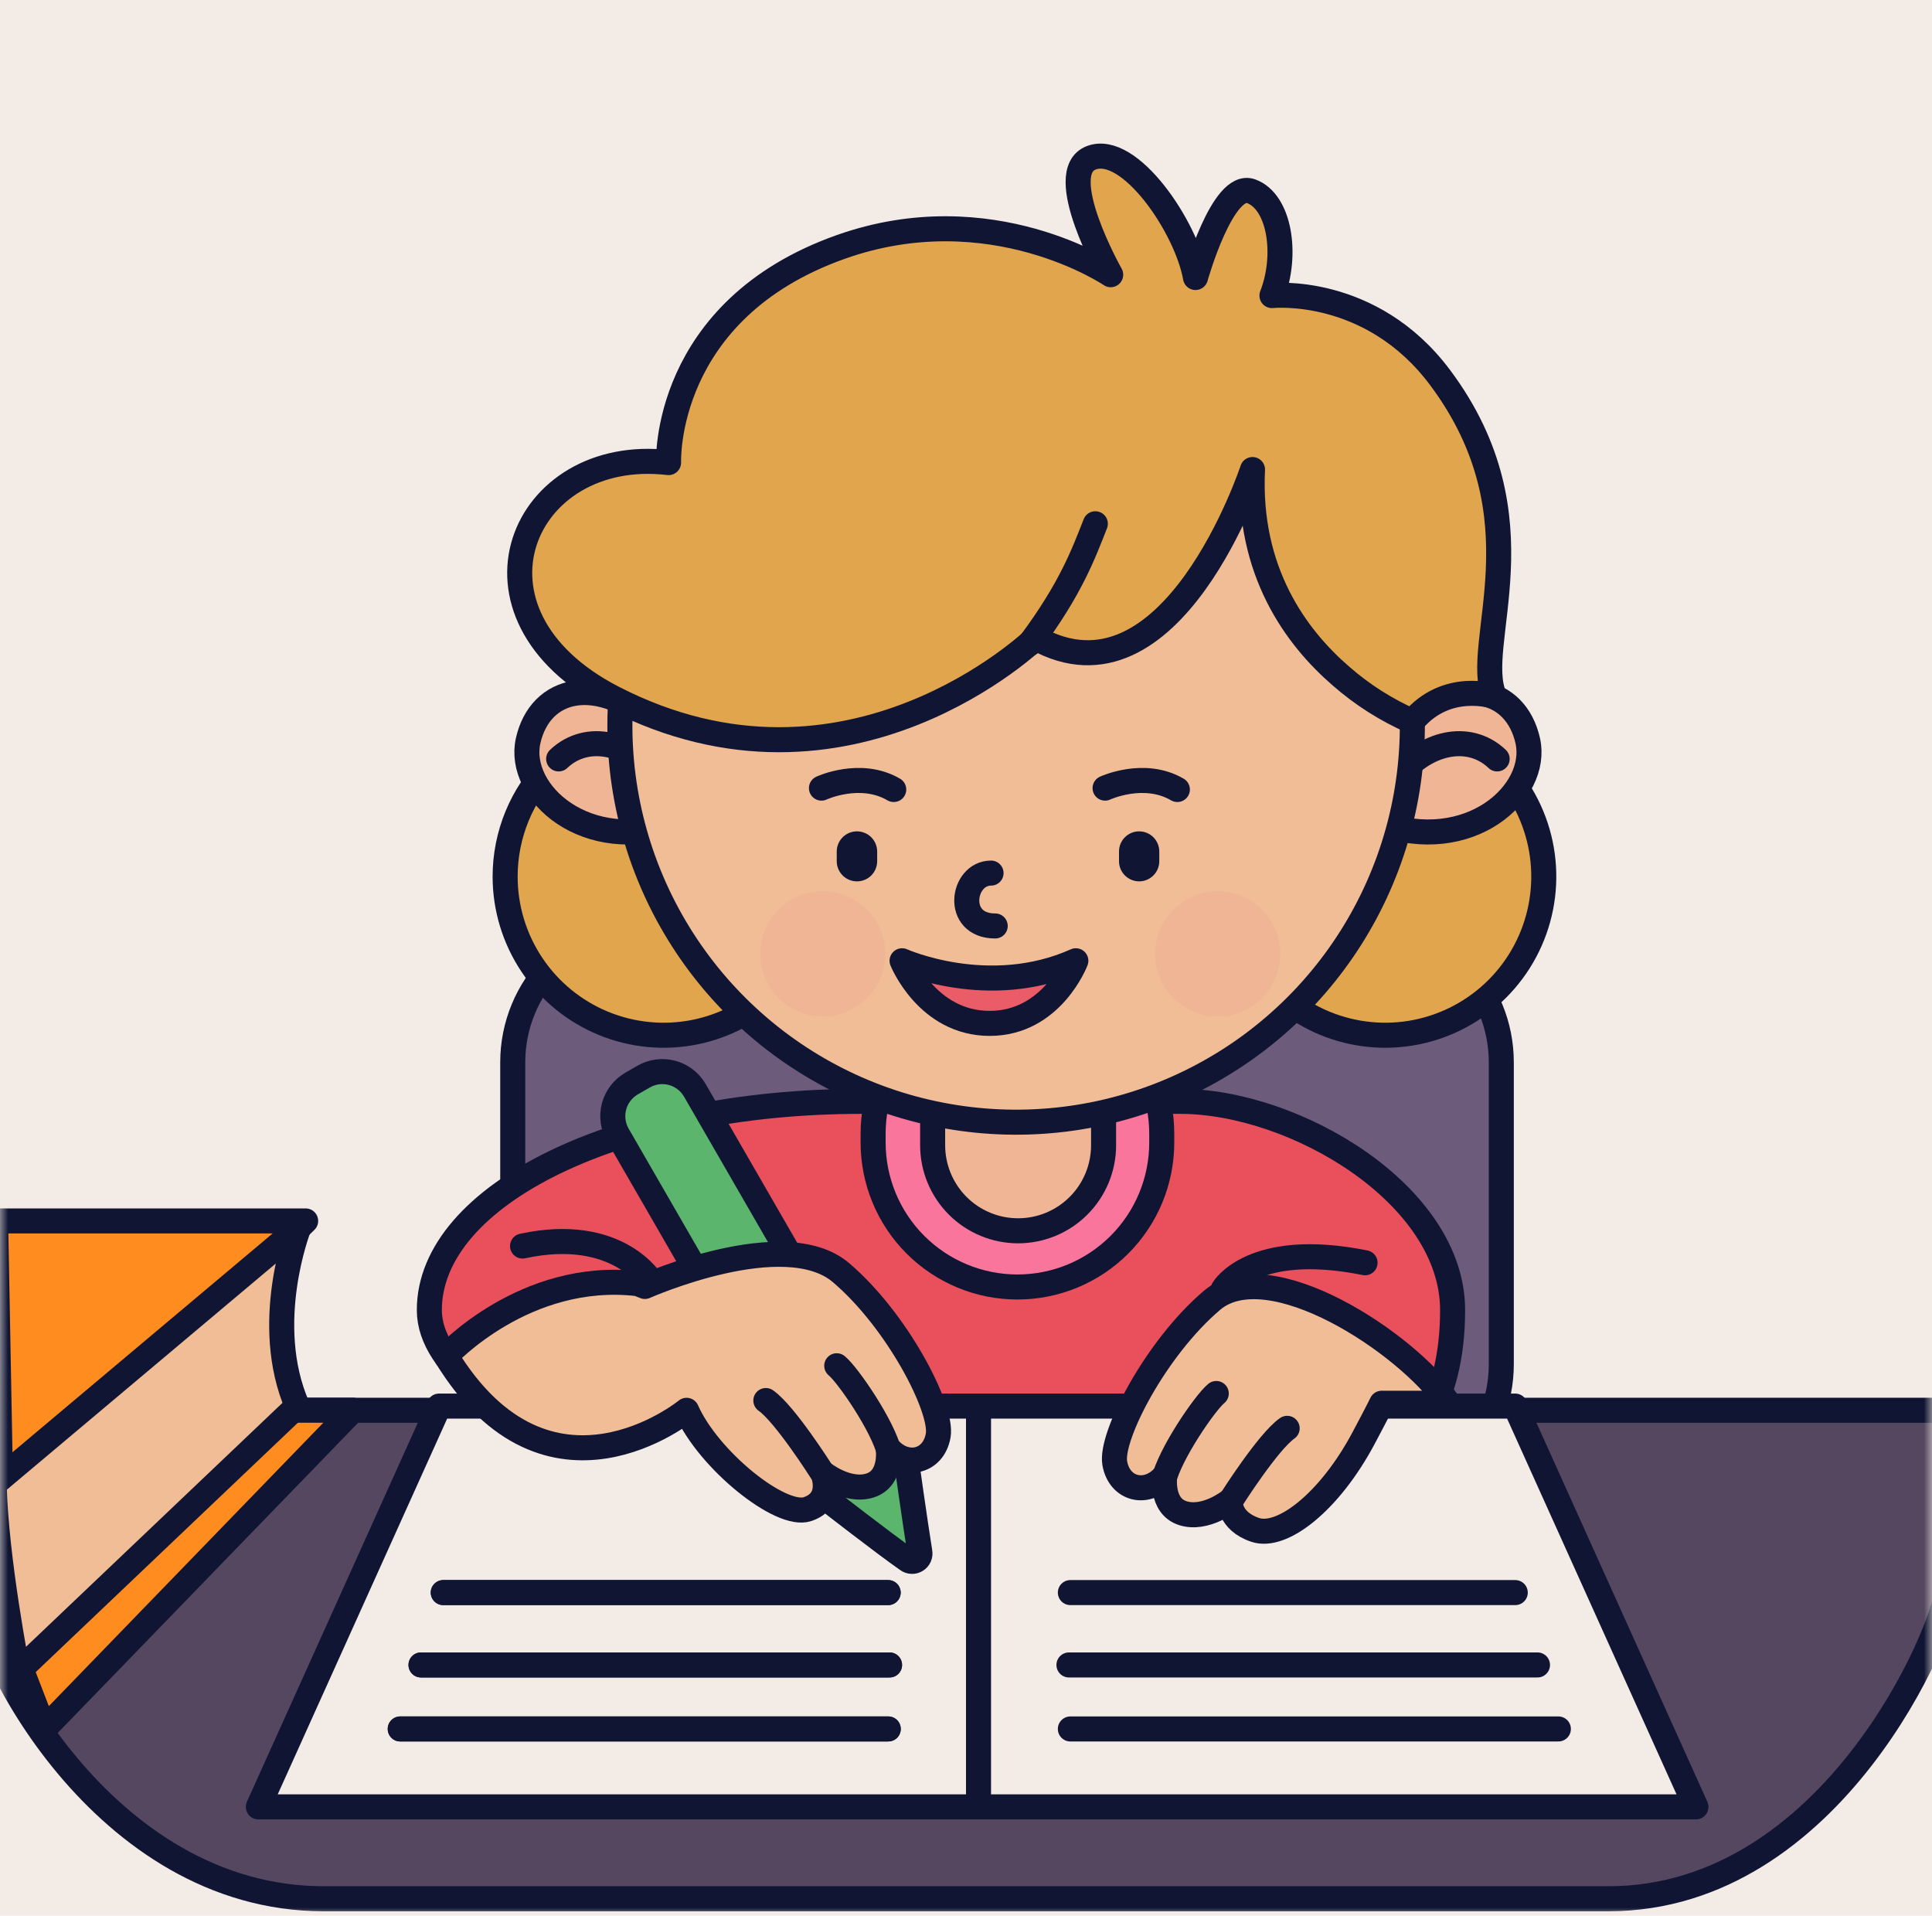 <?xml version="1.0" encoding="UTF-8"?> <svg xmlns="http://www.w3.org/2000/svg" width="117" height="116" viewBox="0 0 117 116" fill="none"><rect width="117" height="116" fill="#F3EBE5"></rect><mask id="mask0_554_4398" style="mask-type:alpha" maskUnits="userSpaceOnUse" x="0" y="0" width="117" height="116"><rect width="117" height="116" fill="#FEF9CF"></rect></mask><g mask="url(#mask0_554_4398)"><path fill-rule="evenodd" clip-rule="evenodd" d="M-1.359 85.394H117.862V96.395C117.862 98.424 111.043 114.973 97.403 114.973H19.605C6.175 114.973 -1.359 99.772 -1.359 96.142V85.394Z" fill="#54475F" stroke="#0F1533" stroke-width="1.516" stroke-linecap="round" stroke-linejoin="round"></path><path fill-rule="evenodd" clip-rule="evenodd" d="M39.47 55.895H82.497C84.73 55.895 86.872 56.782 88.451 58.363C90.03 59.943 90.917 62.086 90.917 64.321V82.61C90.917 84.845 90.03 86.988 88.451 88.569C86.872 90.149 84.73 91.037 82.497 91.037H39.47C37.237 91.037 35.096 90.149 33.517 88.569C31.938 86.988 31.051 84.845 31.051 82.61V64.321C31.051 62.086 31.938 59.943 33.517 58.363C35.096 56.782 37.237 55.895 39.47 55.895Z" fill="#6C5B7A" stroke="#0F1533" stroke-width="1.516" stroke-linecap="round" stroke-linejoin="round"></path><path fill-rule="evenodd" clip-rule="evenodd" d="M15.811 85.391H21.368L2.677 104.688L0.824 99.885L15.811 85.391Z" fill="#FF8C1E" stroke="#0F1533" stroke-width="1.516" stroke-linecap="round" stroke-linejoin="round"></path><path fill-rule="evenodd" clip-rule="evenodd" d="M-0.266 73.93H18.51L0.071 91.879L-0.266 73.93Z" fill="#FF8C1E" stroke="#0F1533" stroke-width="1.516" stroke-linecap="round" stroke-linejoin="round"></path><path fill-rule="evenodd" clip-rule="evenodd" d="M-0.352 89.857L18.087 74.352C18.087 74.352 15.833 80.13 18.003 85.138L1.08 101.233C1.08 101.233 -0.267 94.323 -0.352 89.857Z" fill="#F0BD97" stroke="#0F1533" stroke-width="1.516" stroke-linecap="round" stroke-linejoin="round"></path><path fill-rule="evenodd" clip-rule="evenodd" d="M52.185 66.688H71.466C78.44 66.688 87.968 72.346 87.968 79.328C87.968 90.604 78.44 91.968 71.466 91.968H52.185C45.211 91.968 26 86.31 26 79.328C26 72.346 37.465 66.688 52.185 66.688Z" fill="#E9505C" stroke="#0F1533" stroke-width="1.516" stroke-linecap="round" stroke-linejoin="round"></path><path d="M74.078 78.064C74.078 78.064 75.81 75.082 82.666 76.462" stroke="#0F1533" stroke-width="1.516" stroke-linecap="round" stroke-linejoin="round"></path><path d="M39.475 77.641C39.475 77.641 37.449 74.197 31.645 75.45" stroke="#0F1533" stroke-width="1.516" stroke-linecap="round" stroke-linejoin="round"></path><path fill-rule="evenodd" clip-rule="evenodd" d="M26.59 85.141H91.758L102.703 109.41H15.645L26.59 85.141Z" fill="#F3EBE5" stroke="#0F1533" stroke-width="1.516" stroke-linecap="round" stroke-linejoin="round"></path><path d="M59.258 85.227V109.243" stroke="#0F1533" stroke-width="1.516" stroke-linecap="round" stroke-linejoin="round"></path><path d="M53.791 104.691H24.238" stroke="#0F1533" stroke-width="1.516" stroke-linecap="round" stroke-linejoin="round"></path><path d="M53.87 100.816H25.496" stroke="#0F1533" stroke-width="1.516" stroke-linecap="round" stroke-linejoin="round"></path><path d="M53.786 96.434H26.844" stroke="#0F1533" stroke-width="1.516" stroke-linecap="round" stroke-linejoin="round"></path><path d="M53.791 104.691H24.238" stroke="#0F1533" stroke-width="1.516" stroke-linecap="round" stroke-linejoin="round"></path><path d="M53.87 100.816H25.496" stroke="#0F1533" stroke-width="1.516" stroke-linecap="round" stroke-linejoin="round"></path><path d="M53.786 96.434H26.844" stroke="#0F1533" stroke-width="1.516" stroke-linecap="round" stroke-linejoin="round"></path><path d="M64.82 104.691H94.373" stroke="#0F1533" stroke-width="1.516" stroke-linecap="round" stroke-linejoin="round"></path><path d="M64.734 100.816H93.109" stroke="#0F1533" stroke-width="1.516" stroke-linecap="round" stroke-linejoin="round"></path><path d="M64.82 96.434H91.763" stroke="#0F1533" stroke-width="1.516" stroke-linecap="round" stroke-linejoin="round"></path><path fill-rule="evenodd" clip-rule="evenodd" d="M61.615 59.883C62.764 59.885 63.902 60.113 64.964 60.555C66.025 60.997 66.989 61.644 67.801 62.459C68.612 63.274 69.255 64.241 69.694 65.305C70.132 66.369 70.356 67.509 70.354 68.659V69.183C70.354 71.503 69.433 73.728 67.794 75.368C66.155 77.008 63.932 77.93 61.615 77.93C59.297 77.93 57.074 77.008 55.435 75.368C53.796 73.728 52.875 71.503 52.875 69.183V68.659C52.873 67.509 53.097 66.369 53.535 65.305C53.974 64.241 54.617 63.274 55.428 62.459C56.24 61.644 57.204 60.997 58.265 60.555C59.327 60.113 60.465 59.885 61.615 59.883Z" fill="#F9759C" stroke="#0F1533" stroke-width="1.516" stroke-linecap="round" stroke-linejoin="round"></path><path fill-rule="evenodd" clip-rule="evenodd" d="M61.655 60.367C62.335 60.367 63.008 60.501 63.636 60.761C64.264 61.022 64.835 61.403 65.316 61.885C65.796 62.366 66.178 62.937 66.438 63.566C66.698 64.194 66.832 64.868 66.832 65.549V69.347C66.832 70.721 66.287 72.038 65.316 73.01C64.345 73.981 63.029 74.527 61.656 74.527C60.283 74.527 58.967 73.981 57.996 73.01C57.026 72.038 56.48 70.721 56.48 69.347V65.549C56.48 64.868 56.614 64.195 56.874 63.566C57.134 62.938 57.515 62.366 57.995 61.885C58.476 61.404 59.047 61.022 59.674 60.762C60.302 60.502 60.975 60.367 61.655 60.367Z" fill="#F0B595" stroke="#0F1533" stroke-width="1.516" stroke-linecap="round" stroke-linejoin="round"></path><path fill-rule="evenodd" clip-rule="evenodd" d="M40.188 43.469C42.087 43.468 43.943 44.032 45.522 45.087C47.101 46.143 48.332 47.643 49.059 49.399C49.786 51.155 49.976 53.087 49.606 54.951C49.236 56.815 48.322 58.527 46.979 59.871C45.637 61.215 43.926 62.13 42.064 62.501C40.202 62.872 38.271 62.682 36.517 61.955C34.762 61.227 33.263 59.996 32.208 58.416C31.153 56.835 30.59 54.978 30.59 53.077C30.59 51.816 30.838 50.566 31.32 49.4C31.802 48.235 32.509 47.175 33.401 46.283C34.292 45.391 35.35 44.683 36.515 44.2C37.679 43.717 38.928 43.469 40.188 43.469Z" fill="#E0A54D" stroke="#0F1533" stroke-width="1.516" stroke-linecap="round" stroke-linejoin="round"></path><path fill-rule="evenodd" clip-rule="evenodd" d="M83.89 43.469C85.789 43.469 87.645 44.032 89.223 45.088C90.802 46.144 92.032 47.645 92.759 49.401C93.486 51.156 93.676 53.088 93.305 54.952C92.935 56.816 92.02 58.528 90.678 59.872C89.335 61.215 87.624 62.13 85.762 62.501C83.9 62.872 81.97 62.681 80.215 61.954C78.461 61.227 76.962 59.995 75.907 58.415C74.852 56.835 74.289 54.978 74.289 53.077C74.289 50.529 75.301 48.085 77.101 46.283C78.902 44.481 81.344 43.469 83.89 43.469Z" fill="#E0A54D" stroke="#0F1533" stroke-width="1.516" stroke-linecap="round" stroke-linejoin="round"></path><path fill-rule="evenodd" clip-rule="evenodd" d="M84.606 44.021C88.316 40.695 91.799 41.616 92.521 44.864C93.213 47.99 88.98 51.812 83.512 49.835L84.606 44.021Z" fill="#F0B595" stroke="#0F1533" stroke-width="1.516" stroke-linecap="round" stroke-linejoin="round"></path><path d="M84.519 47.218C86.208 44.946 88.934 44.308 90.666 45.954" stroke="#0F1533" stroke-width="1.516" stroke-linecap="round" stroke-linejoin="round"></path><path fill-rule="evenodd" clip-rule="evenodd" d="M39.895 44.021C36.186 40.695 32.702 41.616 31.981 44.864C31.288 47.99 35.522 51.812 40.99 49.835L39.895 44.021Z" fill="#F0B595" stroke="#0F1533" stroke-width="1.516" stroke-linecap="round" stroke-linejoin="round"></path><path d="M39.978 47.218C38.29 44.946 35.564 44.308 33.832 45.954" stroke="#0F1533" stroke-width="1.516" stroke-linecap="round" stroke-linejoin="round"></path><path fill-rule="evenodd" clip-rule="evenodd" d="M61.535 19.918C66.281 19.918 70.92 21.326 74.866 23.965C78.812 26.604 81.888 30.355 83.704 34.744C85.52 39.132 85.996 43.961 85.07 48.62C84.144 53.278 81.859 57.558 78.503 60.916C75.147 64.275 70.871 66.562 66.216 67.489C61.562 68.416 56.737 67.94 52.352 66.123C47.968 64.305 44.22 61.227 41.583 57.277C38.946 53.328 37.539 48.684 37.539 43.934C37.539 37.565 40.067 31.456 44.567 26.952C49.068 22.448 55.171 19.918 61.535 19.918Z" fill="#F0BD97" stroke="#0F1533" stroke-width="1.516" stroke-linecap="round" stroke-linejoin="round"></path><path fill-rule="evenodd" clip-rule="evenodd" d="M51.894 50.34H51.899C52.223 50.34 52.533 50.469 52.762 50.698C52.991 50.927 53.12 51.238 53.121 51.562V52.147C53.12 52.471 52.991 52.781 52.762 53.011C52.533 53.24 52.223 53.368 51.899 53.368H51.894C51.57 53.368 51.26 53.24 51.03 53.011C50.801 52.781 50.672 52.471 50.672 52.147V51.562C50.672 51.238 50.801 50.927 51.03 50.698C51.26 50.469 51.57 50.34 51.894 50.34Z" fill="#0F1533"></path><path fill-rule="evenodd" clip-rule="evenodd" d="M68.985 50.34C69.145 50.34 69.304 50.371 69.452 50.433C69.6 50.494 69.735 50.584 69.848 50.698C69.961 50.811 70.051 50.946 70.112 51.094C70.174 51.242 70.205 51.401 70.205 51.561V52.147C70.205 52.471 70.076 52.781 69.848 53.01C69.619 53.239 69.309 53.368 68.985 53.368C68.662 53.368 68.352 53.239 68.123 53.01C67.894 52.781 67.766 52.471 67.766 52.147V51.561C67.766 51.401 67.797 51.242 67.858 51.094C67.92 50.946 68.009 50.811 68.123 50.698C68.236 50.584 68.37 50.494 68.518 50.433C68.666 50.371 68.825 50.34 68.985 50.34Z" fill="#0F1533"></path><path d="M66.922 47.722C66.922 47.722 69.275 46.624 71.3 47.806" stroke="#0F1533" stroke-width="1.516" stroke-linecap="round" stroke-linejoin="round"></path><path d="M49.746 47.722C49.746 47.722 52.099 46.624 54.124 47.806" stroke="#0F1533" stroke-width="1.516" stroke-linecap="round" stroke-linejoin="round"></path><path d="M60.017 52.867C58.253 52.867 57.779 56.069 60.269 56.069" stroke="#0F1533" stroke-width="1.516" stroke-linecap="round" stroke-linejoin="round"></path><path fill-rule="evenodd" clip-rule="evenodd" d="M54.629 58.176C54.629 58.176 59.885 60.532 65.153 58.176C65.153 58.176 63.717 61.968 59.933 61.968C56.149 61.968 54.629 58.176 54.629 58.176Z" fill="#EA5C67" stroke="#0F1533" stroke-width="1.516" stroke-linecap="round" stroke-linejoin="round"></path><path d="M73.742 61.549C75.835 61.549 77.531 59.851 77.531 57.757C77.531 55.663 75.835 53.965 73.742 53.965C71.649 53.965 69.953 55.663 69.953 57.757C69.953 59.851 71.649 61.549 73.742 61.549Z" fill="#F0B595"></path><path fill-rule="evenodd" clip-rule="evenodd" d="M49.828 53.965C50.577 53.965 51.31 54.187 51.933 54.604C52.556 55.021 53.041 55.613 53.328 56.306C53.615 56.999 53.69 57.761 53.544 58.497C53.398 59.232 53.037 59.908 52.507 60.438C51.977 60.969 51.302 61.33 50.567 61.476C49.832 61.622 49.07 61.547 48.378 61.26C47.686 60.973 47.094 60.487 46.678 59.864C46.261 59.24 46.039 58.507 46.039 57.757C46.039 57.259 46.137 56.766 46.327 56.306C46.518 55.846 46.797 55.428 47.149 55.075C47.501 54.723 47.918 54.444 48.378 54.253C48.838 54.063 49.33 53.965 49.828 53.965Z" fill="#F0B595"></path><path fill-rule="evenodd" clip-rule="evenodd" d="M62.716 38.628C62.716 38.628 51.4 49.613 37.12 42.252C27.226 37.151 31.604 26.959 40.488 28.011C40.488 28.011 40.108 18.78 50.928 14.949C60.029 11.727 67.262 16.634 67.262 16.634C67.262 16.634 63.767 10.443 66.084 9.556C68.4 8.669 71.85 13.729 72.398 16.803C72.398 16.803 74.039 10.948 75.766 11.578C77.493 12.208 77.996 15.415 77.029 17.898C77.029 17.898 83.031 17.26 87.217 22.87C93.609 31.437 89.11 39.01 90.501 42.167C90.501 42.167 87.595 41.201 85.533 43.684C83.958 42.995 82.498 42.068 81.205 40.934C78.489 38.589 75.55 34.6 75.85 28.432C75.85 28.432 70.967 43.263 62.716 38.628Z" fill="#E0A54D" stroke="#0F1533" stroke-width="1.516" stroke-linecap="round" stroke-linejoin="round"></path><path d="M62.375 38.962C64.858 35.631 65.615 33.529 66.332 31.715" stroke="#0F1533" stroke-width="1.516" stroke-linecap="round" stroke-linejoin="round"></path><path fill-rule="evenodd" clip-rule="evenodd" d="M38.249 65.61L38.973 65.192C39.231 65.043 39.517 64.945 39.813 64.906C40.109 64.867 40.41 64.887 40.699 64.964C40.988 65.041 41.258 65.175 41.495 65.357C41.732 65.539 41.931 65.766 42.081 66.025L54.85 88.159C54.85 88.159 55.427 92.272 55.704 93.978C55.722 94.072 55.711 94.169 55.673 94.257C55.635 94.346 55.571 94.42 55.49 94.471C55.409 94.522 55.314 94.548 55.219 94.544C55.123 94.541 55.03 94.509 54.953 94.452C53.541 93.469 50.183 90.855 50.183 90.855L37.414 68.722C37.264 68.462 37.168 68.176 37.129 67.88C37.09 67.583 37.11 67.282 37.187 66.993C37.265 66.704 37.398 66.433 37.581 66.196C37.763 65.959 37.99 65.76 38.249 65.61Z" fill="#5BB56D" stroke="#0F1533" stroke-width="1.516" stroke-linecap="round" stroke-linejoin="round"></path><path fill-rule="evenodd" clip-rule="evenodd" d="M82.579 87.075C80.515 90.952 77.638 93.187 76.012 92.637C74.385 92.087 74.496 90.867 74.496 90.867C74.496 90.867 73.007 92.063 71.633 91.626C70.26 91.189 70.539 89.35 70.539 89.35C69.473 90.599 67.787 90.209 67.508 88.592C67.229 86.975 69.976 81.642 73.402 78.733C76.827 75.824 85.194 81.282 87.715 84.969H83.674C83.674 84.969 83.527 85.294 82.579 87.075Z" fill="#F0BD97" stroke="#0F1533" stroke-width="1.516" stroke-linecap="round" stroke-linejoin="round"></path><path d="M70.457 89.688C70.835 88.045 72.985 84.925 73.656 84.379" stroke="#0F1533" stroke-width="1.516" stroke-linecap="round" stroke-linejoin="round"></path><path d="M74.582 90.786C74.582 90.786 76.8 87.287 77.95 86.488" stroke="#0F1533" stroke-width="1.516" stroke-linecap="round" stroke-linejoin="round"></path><path fill-rule="evenodd" clip-rule="evenodd" d="M39.052 77.897C39.052 77.897 47.498 74.146 50.923 77.055C54.349 79.964 57.096 85.297 56.817 86.914C56.538 88.531 54.852 88.921 53.786 87.673C53.786 87.673 54.065 89.511 52.692 89.948C51.318 90.385 49.829 89.189 49.829 89.189C49.829 89.189 50.529 90.831 48.903 91.38C47.276 91.93 42.896 88.387 41.578 85.397C41.578 85.397 33.213 92.263 27.012 82.111C27.012 82.111 31.782 76.927 38.631 77.729L39.052 77.897Z" fill="#F0BD97" stroke="#0F1533" stroke-width="1.516" stroke-linecap="round" stroke-linejoin="round"></path><path d="M53.871 88.008C53.491 86.365 51.343 83.245 50.672 82.699" stroke="#0F1533" stroke-width="1.516" stroke-linecap="round" stroke-linejoin="round"></path><path d="M49.747 89.102C49.747 89.102 47.529 85.603 46.379 84.805" stroke="#0F1533" stroke-width="1.516" stroke-linecap="round" stroke-linejoin="round"></path></g></svg> 